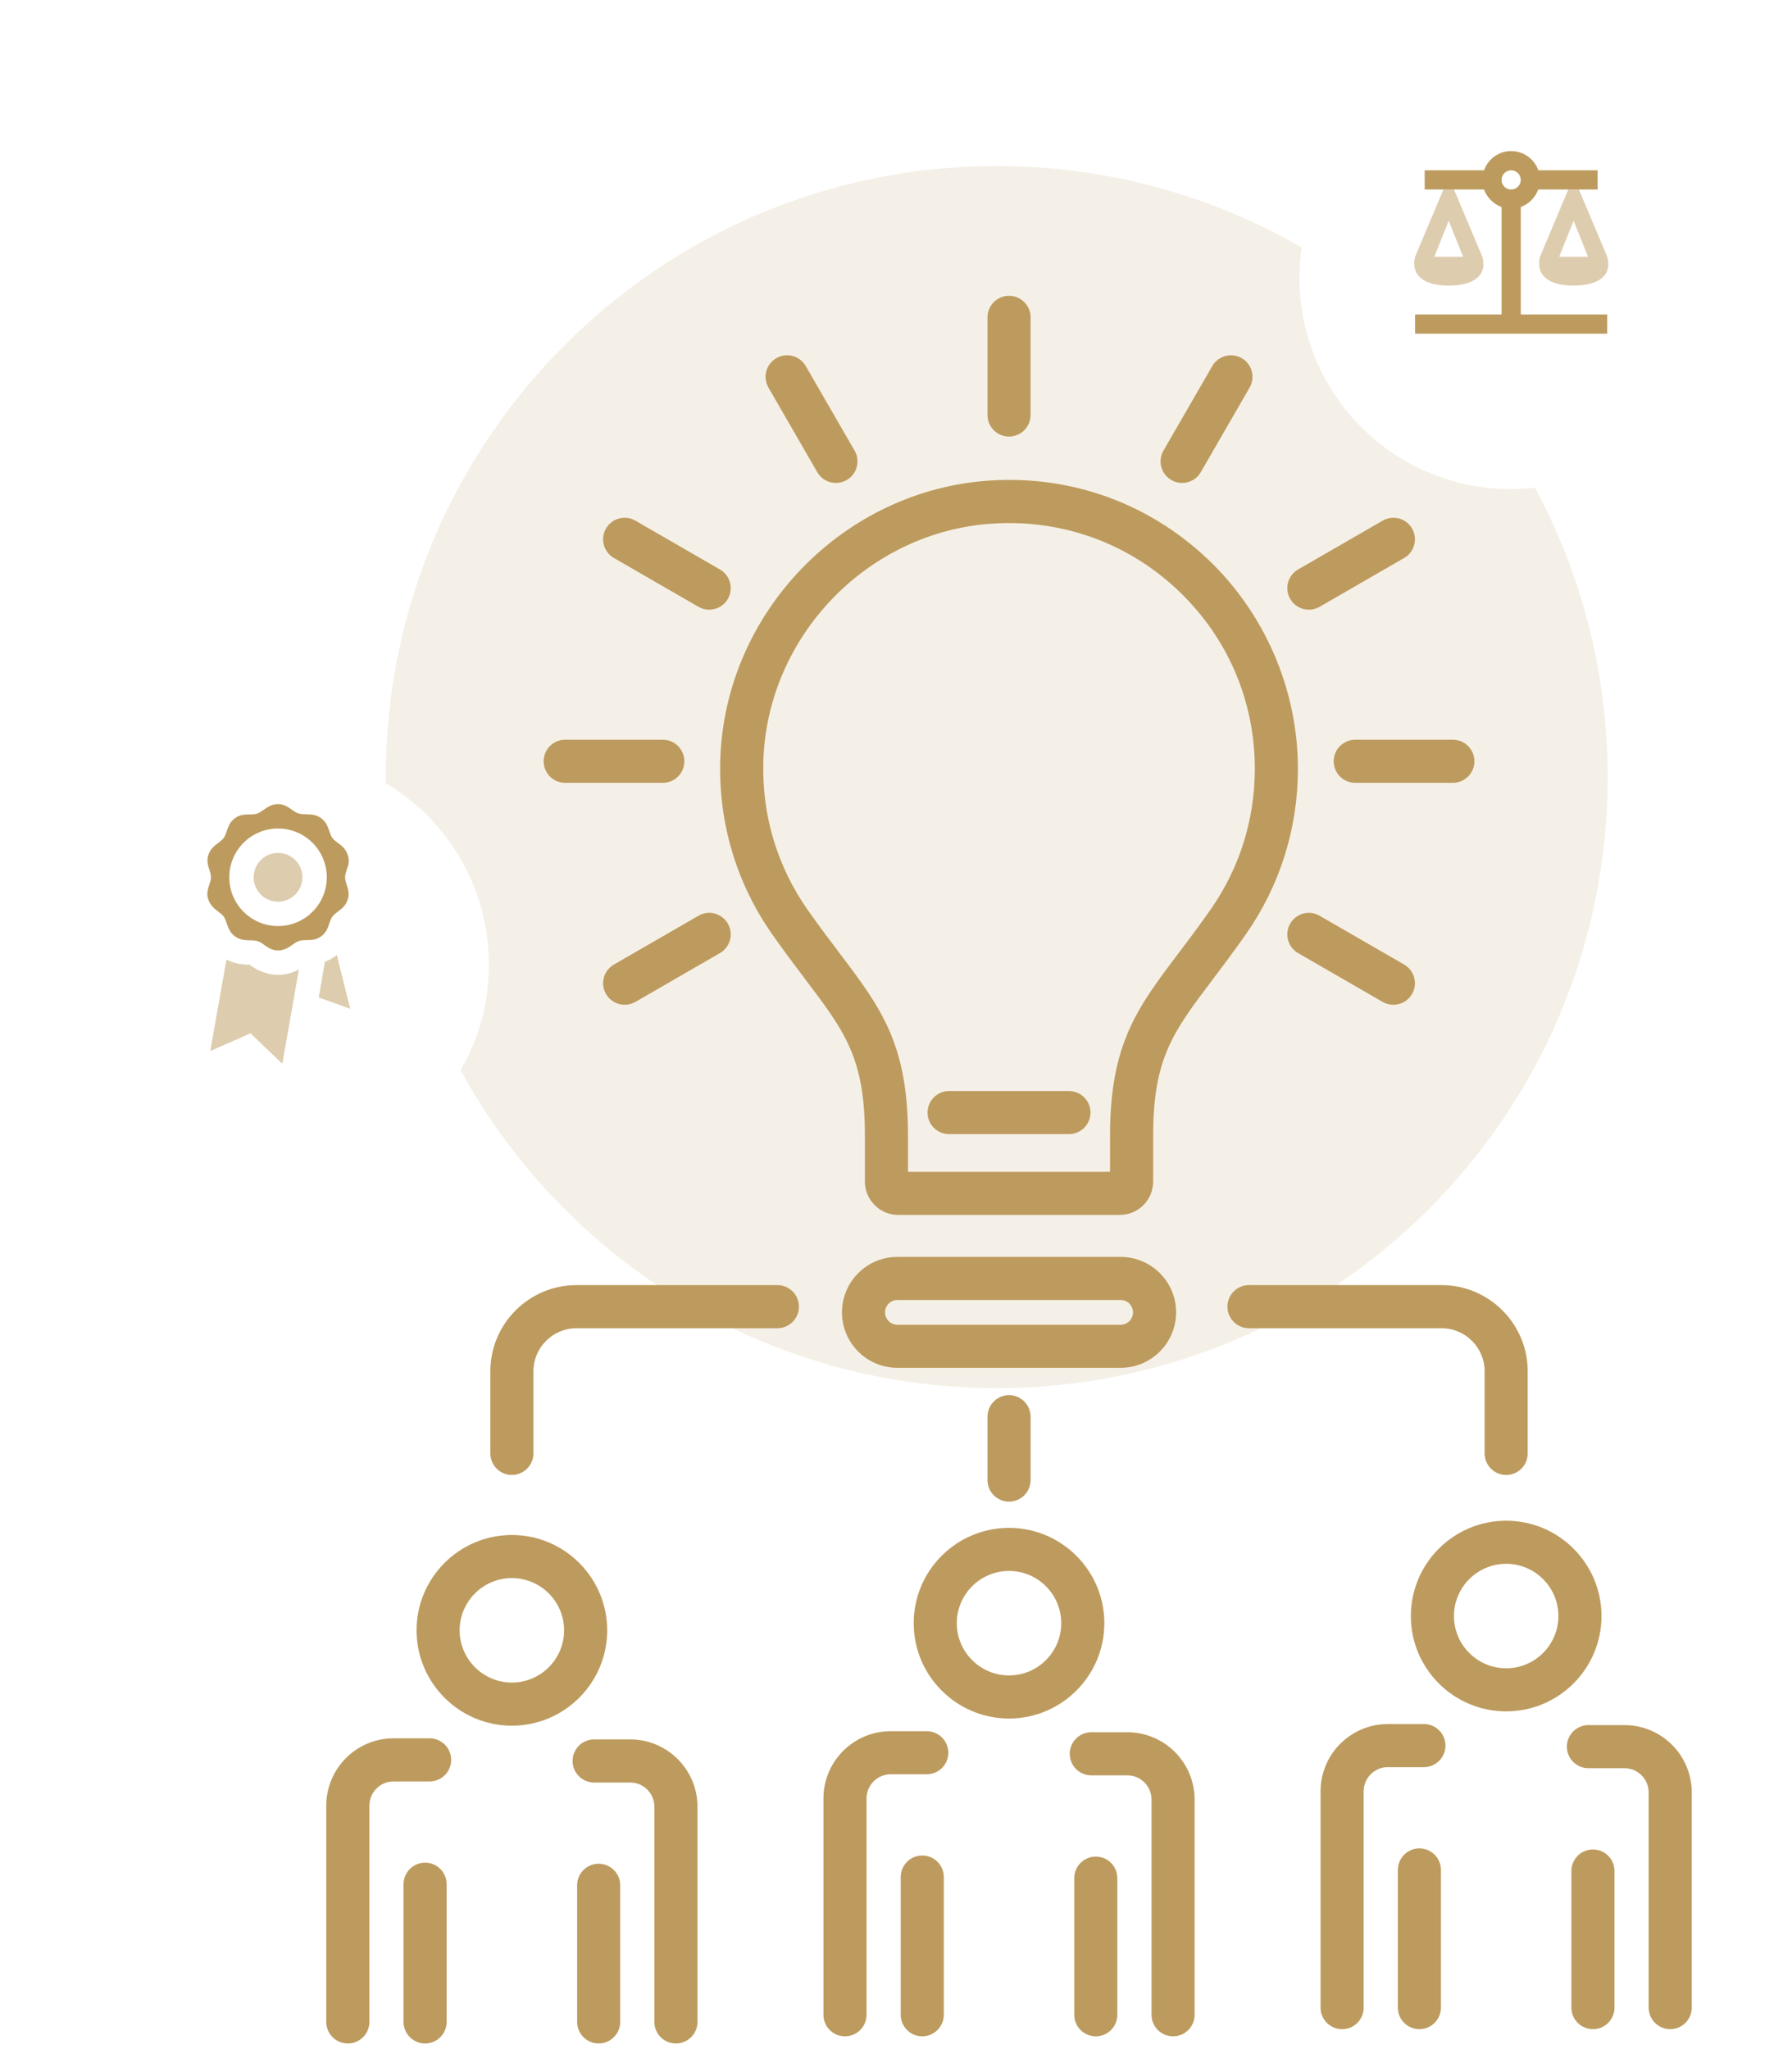 <svg width="349" height="399" viewBox="0 0 349 399" fill="none" xmlns="http://www.w3.org/2000/svg">
<path fill-rule="evenodd" clip-rule="evenodd" d="M194.116 270.303C259.832 270.303 313.105 217.03 313.105 151.314C313.105 85.598 259.832 32.325 194.116 32.325C128.4 32.325 75.127 85.598 75.127 151.314C75.127 217.03 128.4 270.303 194.116 270.303Z" fill="#BD9B5E" fill-opacity="0.146"/>
<g filter="url(#filter0_d)">
<path fill-rule="evenodd" clip-rule="evenodd" d="M294.193 88.218C316.897 88.218 335.302 69.813 335.302 47.109C335.302 24.405 316.897 6 294.193 6C271.489 6 253.084 24.405 253.084 47.109C253.084 69.813 271.489 88.218 294.193 88.218Z" fill="white"/>
</g>
<g filter="url(#filter1_d)">
<path fill-rule="evenodd" clip-rule="evenodd" d="M54.109 221.949C76.813 221.949 95.218 203.544 95.218 180.84C95.218 158.136 76.813 139.731 54.109 139.731C31.405 139.731 13 158.136 13 180.84C13 203.544 31.405 221.949 54.109 221.949Z" fill="white"/>
</g>
<path opacity="0.5" fill-rule="evenodd" clip-rule="evenodd" d="M62.078 194.232L68.203 196.416L65.592 185.946L65.307 186.184C64.692 186.639 64.012 187 63.289 187.252L62.078 194.232ZM56.713 197.318L58.209 188.771C56.967 189.461 55.569 189.821 54.149 189.816C53.344 189.819 52.543 189.699 51.775 189.46C50.625 189.12 49.547 188.573 48.593 187.846C47.039 187.886 45.498 187.543 44.106 186.848L40.949 204.654L48.783 201.212L54.98 207.123L56.713 197.318Z" fill="#BD9B5E"/>
<path fill-rule="evenodd" clip-rule="evenodd" d="M65.81 164.133C66.539 164.677 67.326 165.263 67.705 166.431C68.14 167.587 67.826 168.515 67.535 169.371C67.367 169.869 67.206 170.343 67.206 170.823C67.206 171.308 67.36 171.786 67.522 172.289C67.796 173.142 68.093 174.066 67.705 175.215C67.311 176.382 66.53 176.969 65.807 177.512C65.397 177.82 65.005 178.114 64.713 178.492C64.45 178.883 64.296 179.341 64.135 179.821C63.846 180.68 63.535 181.606 62.529 182.338C61.565 183.039 60.61 183.048 59.73 183.056C59.18 183.061 58.66 183.066 58.185 183.24C57.743 183.401 57.347 183.681 56.933 183.974C56.188 184.5 55.384 185.068 54.149 185.068C52.968 185.068 52.19 184.513 51.474 184.002C51.024 183.681 50.598 183.377 50.113 183.24C49.665 183.113 49.181 183.104 48.674 183.094C47.756 183.076 46.762 183.056 45.768 182.338C44.779 181.622 44.463 180.692 44.17 179.829C44.005 179.346 43.848 178.884 43.584 178.492C43.29 178.112 42.906 177.816 42.502 177.506C41.795 176.965 41.031 176.378 40.593 175.215C40.157 174.06 40.472 173.132 40.762 172.275C40.931 171.777 41.091 171.304 41.091 170.823C41.091 170.339 40.938 169.861 40.776 169.358C40.502 168.505 40.205 167.581 40.593 166.431C40.987 165.265 41.768 164.678 42.491 164.135C42.901 163.827 43.292 163.533 43.584 163.155C43.848 162.764 44.002 162.306 44.163 161.826C44.451 160.967 44.763 160.04 45.768 159.309C46.733 158.608 47.688 158.599 48.568 158.591C49.117 158.585 49.638 158.581 50.113 158.407C50.554 158.246 50.95 157.966 51.365 157.673C52.109 157.147 52.913 156.579 54.149 156.579C55.33 156.579 56.108 157.134 56.824 157.645C57.274 157.966 57.699 158.27 58.185 158.407C58.633 158.534 59.117 158.543 59.624 158.553C60.541 158.571 61.535 158.59 62.529 159.309C63.519 160.024 63.835 160.954 64.128 161.818C64.292 162.301 64.449 162.763 64.713 163.155C65.005 163.532 65.398 163.826 65.81 164.133ZM44.653 170.823C44.653 176.068 48.904 180.32 54.149 180.32C56.667 180.32 59.083 179.319 60.864 177.538C62.645 175.757 63.645 173.342 63.645 170.823C63.645 165.579 59.393 161.327 54.149 161.327C48.904 161.327 44.653 165.579 44.653 170.823Z" fill="#BD9B5E"/>
<path opacity="0.5" fill-rule="evenodd" clip-rule="evenodd" d="M58.897 170.823C58.897 173.446 56.771 175.572 54.149 175.572C51.526 175.572 49.401 173.446 49.401 170.823C49.401 168.201 51.526 166.075 54.149 166.075C56.771 166.075 58.897 168.201 58.897 170.823Z" fill="#BD9B5E"/>
<path fill-rule="evenodd" clip-rule="evenodd" d="M277.464 33.161H289.027C289.813 30.916 291.927 29.419 294.304 29.419C296.68 29.419 298.794 30.916 299.599 33.161H311.144V36.903H307.495H305.437H299.58C298.981 38.493 297.765 39.71 296.175 40.309V61.227H313.015V64.969H275.593V61.227H292.433V40.327C290.842 39.71 289.626 38.493 289.009 36.903H283.171H281.113H277.464V33.161ZM296.175 35.032C296.175 33.999 295.337 33.161 294.304 33.161C293.27 33.161 292.433 33.999 292.433 35.032C292.433 36.065 293.27 36.903 294.304 36.903C295.337 36.903 296.175 36.065 296.175 35.032Z" fill="#BD9B5E"/>
<path fill-rule="evenodd" clip-rule="evenodd" d="M281.112 36.903L275.593 50.001C274.713 53.743 277.464 55.614 282.142 55.614C286.819 55.614 289.738 53.743 288.69 50.001L283.171 36.903H281.112ZM305.437 36.903L299.917 50.001C299.038 53.743 301.788 55.614 306.466 55.614C311.144 55.614 314.062 53.743 313.015 50.001L307.495 36.903H305.437ZM282.142 42.984L284.948 50.001H279.335L282.142 42.984ZM309.272 50.001L306.466 42.984L303.659 50.001H309.272Z" fill="#BD9B5E" fill-opacity="0.5"/>
<path fill-rule="evenodd" clip-rule="evenodd" d="M82.791 397.903C80.473 397.903 78.592 396.021 78.592 393.704V366.891C78.592 364.574 80.473 362.693 82.791 362.693C85.108 362.693 86.983 364.574 86.983 366.891V393.704C86.983 396.021 85.108 397.903 82.791 397.903Z" fill="#BD9B5E"/>
<path fill-rule="evenodd" clip-rule="evenodd" d="M67.741 397.903C65.423 397.903 63.542 396.021 63.542 393.704V351.589C63.542 344.36 69.421 338.48 76.645 338.48H83.668C85.986 338.48 87.867 340.362 87.867 342.679C87.867 344.996 85.986 346.878 83.668 346.878H76.645C74.05 346.878 71.939 348.989 71.939 351.589V393.704C71.939 396.021 70.058 397.903 67.741 397.903Z" fill="#BD9B5E"/>
<path fill-rule="evenodd" clip-rule="evenodd" d="M116.59 397.9C114.273 397.9 112.398 396.019 112.398 393.701V367.101C112.398 364.783 114.273 362.902 116.59 362.902C118.908 362.902 120.789 364.783 120.789 367.101V393.701C120.789 396.019 118.908 397.9 116.59 397.9Z" fill="#BD9B5E"/>
<path fill-rule="evenodd" clip-rule="evenodd" d="M131.638 397.903C129.32 397.903 127.445 396.021 127.445 393.704V351.795C127.445 349.201 125.328 347.09 122.734 347.09H115.711C113.393 347.09 111.512 345.209 111.512 342.891C111.512 340.574 113.393 338.693 115.711 338.693H122.734C129.957 338.693 135.836 344.572 135.836 351.795V393.704C135.836 396.021 133.955 397.903 131.638 397.903Z" fill="#BD9B5E"/>
<path fill-rule="evenodd" clip-rule="evenodd" d="M99.689 307.282C94.081 307.282 89.517 311.846 89.517 317.454C89.517 323.062 94.081 327.626 99.689 327.626C105.297 327.626 109.861 323.062 109.861 317.454C109.861 311.846 105.297 307.282 99.689 307.282ZM99.689 336.023C89.452 336.023 81.126 327.691 81.126 317.454C81.126 307.217 89.452 298.891 99.689 298.891C109.926 298.891 118.252 307.217 118.252 317.454C118.252 327.691 109.926 336.023 99.689 336.023Z" fill="#BD9B5E"/>
<path fill-rule="evenodd" clip-rule="evenodd" d="M179.61 396.509C177.293 396.509 175.417 394.628 175.417 392.311V365.498C175.417 363.18 177.293 361.299 179.61 361.299C181.928 361.299 183.809 363.18 183.809 365.498V392.311C183.809 394.628 181.928 396.509 179.61 396.509Z" fill="#BD9B5E"/>
<path fill-rule="evenodd" clip-rule="evenodd" d="M164.563 396.509C162.245 396.509 160.37 394.634 160.37 392.317V350.196C160.37 342.966 166.243 337.093 173.467 337.093H180.49C182.807 337.093 184.689 338.974 184.689 341.286C184.689 343.603 182.807 345.484 180.49 345.484H173.467C170.872 345.484 168.761 347.601 168.761 350.196V392.317C168.761 394.634 166.88 396.509 164.563 396.509Z" fill="#BD9B5E"/>
<path fill-rule="evenodd" clip-rule="evenodd" d="M213.413 396.509C211.096 396.509 209.214 394.628 209.214 392.311V365.71C209.214 363.393 211.096 361.512 213.413 361.512C215.73 361.512 217.606 363.393 217.606 365.71V392.311C217.606 394.628 215.73 396.509 213.413 396.509Z" fill="#BD9B5E"/>
<path fill-rule="evenodd" clip-rule="evenodd" d="M228.463 396.509C226.139 396.509 224.264 394.628 224.264 392.311V350.408C224.264 347.807 222.153 345.696 219.553 345.696H212.536C210.218 345.696 208.337 343.815 208.337 341.498C208.337 339.18 210.218 337.299 212.536 337.299H219.553C226.782 337.299 232.655 343.178 232.655 350.408V392.311C232.655 394.628 230.78 396.509 228.463 396.509Z" fill="#BD9B5E"/>
<path fill-rule="evenodd" clip-rule="evenodd" d="M196.512 305.892C190.904 305.892 186.34 310.456 186.34 316.064C186.34 321.672 190.904 326.236 196.512 326.236C202.119 326.236 206.684 321.672 206.684 316.064C206.684 310.456 202.119 305.892 196.512 305.892ZM196.512 334.627C186.275 334.627 177.948 326.301 177.948 316.064C177.948 305.827 186.275 297.501 196.512 297.501C206.748 297.501 215.075 305.827 215.075 316.064C215.075 326.301 206.748 334.627 196.512 334.627Z" fill="#BD9B5E"/>
<path fill-rule="evenodd" clip-rule="evenodd" d="M276.432 395.115C274.115 395.115 272.234 393.24 272.234 390.923V364.11C272.234 361.792 274.115 359.911 276.432 359.911C278.749 359.911 280.625 361.792 280.625 364.11V390.923C280.625 393.24 278.749 395.115 276.432 395.115Z" fill="#BD9B5E"/>
<path fill-rule="evenodd" clip-rule="evenodd" d="M261.385 395.118C259.067 395.118 257.186 393.237 257.186 390.925V348.805C257.186 341.575 263.065 335.702 270.289 335.702H277.312C279.629 335.702 281.51 337.577 281.51 339.895C281.51 342.212 279.629 344.093 277.312 344.093H270.289C267.694 344.093 265.577 346.204 265.577 348.805V390.925C265.577 393.237 263.702 395.118 261.385 395.118Z" fill="#BD9B5E"/>
<path fill-rule="evenodd" clip-rule="evenodd" d="M310.232 395.115C307.914 395.115 306.039 393.24 306.039 390.923V364.316C306.039 361.999 307.914 360.124 310.232 360.124C312.549 360.124 314.43 361.999 314.43 364.316V390.923C314.43 393.24 312.549 395.115 310.232 395.115Z" fill="#BD9B5E"/>
<path fill-rule="evenodd" clip-rule="evenodd" d="M325.282 395.115C322.965 395.115 321.084 393.24 321.084 390.923V349.014C321.084 346.419 318.973 344.302 316.378 344.302H309.355C307.038 344.302 305.156 342.421 305.156 340.11C305.156 337.792 307.038 335.911 309.355 335.911H316.378C323.602 335.911 329.475 341.79 329.475 349.014V390.923C329.475 393.24 327.6 395.115 325.282 395.115Z" fill="#BD9B5E"/>
<path fill-rule="evenodd" clip-rule="evenodd" d="M293.334 304.501C287.726 304.501 283.162 309.065 283.162 314.673C283.162 320.281 287.726 324.845 293.334 324.845C298.941 324.845 303.505 320.281 303.505 314.673C303.505 309.065 298.941 304.501 293.334 304.501ZM293.334 333.236C283.097 333.236 274.77 324.91 274.77 314.673C274.77 304.436 283.097 296.11 293.334 296.11C303.57 296.11 311.897 304.436 311.897 314.673C311.897 324.91 303.57 333.236 293.334 333.236Z" fill="#BD9B5E"/>
<path fill-rule="evenodd" clip-rule="evenodd" d="M176.835 228.174H216.184V221.168C216.184 203.266 221.467 196.272 229.458 185.693C231.368 183.163 233.479 180.374 235.773 177.096C241.405 169.047 244.382 159.576 244.382 149.711C244.382 136.361 239.016 123.971 229.287 114.825C219.563 105.685 206.826 101.127 193.446 101.941C169.098 103.456 149.426 123.765 148.666 148.19C148.341 158.645 151.331 168.675 157.316 177.19C159.569 180.392 161.639 183.128 163.52 185.617C171.539 196.219 176.835 203.218 176.835 221.168V228.174ZM218.1 236.565H174.924C171.351 236.565 168.443 233.658 168.443 230.084V221.168C168.443 206.037 164.563 200.901 156.827 190.682C154.893 188.123 152.764 185.304 150.452 182.014C143.417 172.007 139.897 160.219 140.274 147.924C141.171 119.224 164.298 95.342 192.927 93.562C208.654 92.577 223.602 97.961 235.036 108.705C246.311 119.301 252.774 134.249 252.774 149.711C252.774 161.31 249.271 172.437 242.649 181.907C240.29 185.275 238.126 188.146 236.162 190.747C228.449 200.954 224.581 206.078 224.581 221.168V230.084C224.581 233.658 221.674 236.565 218.1 236.565Z" fill="#BD9B5E"/>
<path fill-rule="evenodd" clip-rule="evenodd" d="M174.767 253.131C173.446 253.131 172.367 254.21 172.367 255.531C172.367 256.876 173.446 257.949 174.767 257.949H218.256C219.577 257.949 220.656 256.876 220.656 255.549C220.656 254.21 219.577 253.131 218.256 253.131H174.767ZM218.256 266.34H174.767C168.817 266.34 163.976 261.499 163.976 255.549C163.976 249.582 168.817 244.74 174.767 244.74H218.256C224.206 244.74 229.053 249.582 229.053 255.531C229.053 261.499 224.206 266.34 218.256 266.34Z" fill="#BD9B5E"/>
<path fill-rule="evenodd" clip-rule="evenodd" d="M196.512 85.007C194.194 85.007 192.319 83.126 192.319 80.808V61.791C192.319 59.473 194.194 57.598 196.512 57.598C198.829 57.598 200.71 59.473 200.71 61.791V80.808C200.71 83.126 198.829 85.007 196.512 85.007Z" fill="#BD9B5E"/>
<path fill-rule="evenodd" clip-rule="evenodd" d="M230.219 94.039C229.506 94.039 228.786 93.856 228.126 93.478C226.115 92.317 225.431 89.746 226.587 87.747L236.099 71.277C237.254 69.272 239.819 68.582 241.83 69.738C243.841 70.9 244.525 73.471 243.363 75.475L233.858 91.939C233.079 93.29 231.67 94.039 230.219 94.039Z" fill="#BD9B5E"/>
<path fill-rule="evenodd" clip-rule="evenodd" d="M254.909 118.717C253.459 118.717 252.049 117.968 251.271 116.624C250.115 114.613 250.799 112.048 252.804 110.886L269.274 101.381C271.279 100.219 273.844 100.903 275.006 102.914C276.161 104.925 275.477 107.49 273.467 108.646L257.003 118.157C256.342 118.54 255.623 118.717 254.909 118.717Z" fill="#BD9B5E"/>
<path fill-rule="evenodd" clip-rule="evenodd" d="M282.951 152.431H263.934C261.616 152.431 259.741 150.55 259.741 148.233C259.741 145.915 261.616 144.04 263.934 144.04H282.951C285.268 144.04 287.15 145.915 287.15 148.233C287.15 150.55 285.268 152.431 282.951 152.431Z" fill="#BD9B5E"/>
<path fill-rule="evenodd" clip-rule="evenodd" d="M271.364 195.649C270.651 195.649 269.931 195.472 269.271 195.089L252.807 185.584C250.796 184.422 250.112 181.857 251.268 179.846C252.43 177.841 254.983 177.145 257 178.313L273.464 187.818C275.474 188.98 276.158 191.545 275.003 193.55C274.224 194.9 272.815 195.649 271.364 195.649Z" fill="#BD9B5E"/>
<path fill-rule="evenodd" clip-rule="evenodd" d="M121.658 195.649C120.208 195.649 118.798 194.9 118.02 193.55C116.858 191.545 117.548 188.98 119.553 187.818L136.023 178.313C138.022 177.145 140.593 177.841 141.754 179.846C142.91 181.857 142.226 184.422 140.215 185.584L123.752 195.089C123.091 195.472 122.372 195.649 121.658 195.649Z" fill="#BD9B5E"/>
<path fill-rule="evenodd" clip-rule="evenodd" d="M129.087 152.431H110.07C107.752 152.431 105.877 150.55 105.877 148.233C105.877 145.915 107.752 144.04 110.07 144.04H129.087C131.404 144.04 133.28 145.915 133.28 148.233C133.28 150.55 131.404 152.431 129.087 152.431Z" fill="#BD9B5E"/>
<path fill-rule="evenodd" clip-rule="evenodd" d="M138.114 118.717C137.4 118.717 136.681 118.54 136.02 118.157L119.557 108.646C117.546 107.49 116.862 104.925 118.018 102.914C119.179 100.903 121.744 100.219 123.749 101.381L140.213 110.886C142.224 112.048 142.908 114.613 141.752 116.624C140.974 117.968 139.564 118.717 138.114 118.717Z" fill="#BD9B5E"/>
<path fill-rule="evenodd" clip-rule="evenodd" d="M162.804 94.039C161.353 94.039 159.944 93.29 159.165 91.939L149.66 75.475C148.498 73.465 149.188 70.9 151.193 69.738C153.204 68.582 155.763 69.272 156.925 71.277L166.436 87.747C167.592 89.752 166.908 92.317 164.897 93.478C164.237 93.856 163.517 94.039 162.804 94.039Z" fill="#BD9B5E"/>
<path fill-rule="evenodd" clip-rule="evenodd" d="M293.333 287.199C291.016 287.199 289.135 285.318 289.135 283.006V267.02C289.135 262.391 285.373 258.629 280.744 258.629H243.24C240.923 258.629 239.042 256.748 239.042 254.43C239.042 252.113 240.923 250.232 243.24 250.232H280.744C290.002 250.232 297.526 257.762 297.526 267.02V283.006C297.526 285.318 295.651 287.199 293.333 287.199Z" fill="#BD9B5E"/>
<path fill-rule="evenodd" clip-rule="evenodd" d="M99.689 287.199C97.372 287.199 95.496 285.318 95.496 283.006V267.02C95.496 257.762 103.021 250.232 112.279 250.232H151.398C153.716 250.232 155.597 252.113 155.597 254.43C155.597 256.748 153.716 258.629 151.398 258.629H112.279C107.65 258.629 103.888 262.391 103.888 267.02V283.006C103.888 285.318 102.007 287.199 99.689 287.199Z" fill="#BD9B5E"/>
<path fill-rule="evenodd" clip-rule="evenodd" d="M196.512 292.393C194.194 292.393 192.319 290.518 192.319 288.201V275.859C192.319 273.541 194.194 271.66 196.512 271.66C198.829 271.66 200.71 273.541 200.71 275.859V288.201C200.71 290.518 198.829 292.393 196.512 292.393Z" fill="#BD9B5E"/>
<path fill-rule="evenodd" clip-rule="evenodd" d="M208.181 220.832H184.842C182.524 220.832 180.643 218.957 180.643 216.639C180.643 214.322 182.524 212.441 184.842 212.441H208.181C210.499 212.441 212.38 214.322 212.38 216.639C212.38 218.957 210.499 220.832 208.181 220.832Z" fill="#BD9B5E"/>
<defs>
<filter id="filter0_d" x="240.084" y="0" width="108.218" height="108.218" filterUnits="userSpaceOnUse" color-interpolation-filters="sRGB">
<feFlood flood-opacity="0" result="BackgroundImageFix"/>
<feColorMatrix in="SourceAlpha" type="matrix" values="0 0 0 0 0 0 0 0 0 0 0 0 0 0 0 0 0 0 127 0"/>
<feOffset dy="7"/>
<feGaussianBlur stdDeviation="6.5"/>
<feColorMatrix type="matrix" values="0 0 0 0 0 0 0 0 0 0 0 0 0 0 0 0 0 0 0.11 0"/>
<feBlend mode="normal" in2="BackgroundImageFix" result="effect1_dropShadow"/>
<feBlend mode="normal" in="SourceGraphic" in2="effect1_dropShadow" result="shape"/>
</filter>
<filter id="filter1_d" x="0" y="133.731" width="108.218" height="108.218" filterUnits="userSpaceOnUse" color-interpolation-filters="sRGB">
<feFlood flood-opacity="0" result="BackgroundImageFix"/>
<feColorMatrix in="SourceAlpha" type="matrix" values="0 0 0 0 0 0 0 0 0 0 0 0 0 0 0 0 0 0 127 0"/>
<feOffset dy="7"/>
<feGaussianBlur stdDeviation="6.5"/>
<feColorMatrix type="matrix" values="0 0 0 0 0 0 0 0 0 0 0 0 0 0 0 0 0 0 0.11 0"/>
<feBlend mode="normal" in2="BackgroundImageFix" result="effect1_dropShadow"/>
<feBlend mode="normal" in="SourceGraphic" in2="effect1_dropShadow" result="shape"/>
</filter>
</defs>
</svg>
